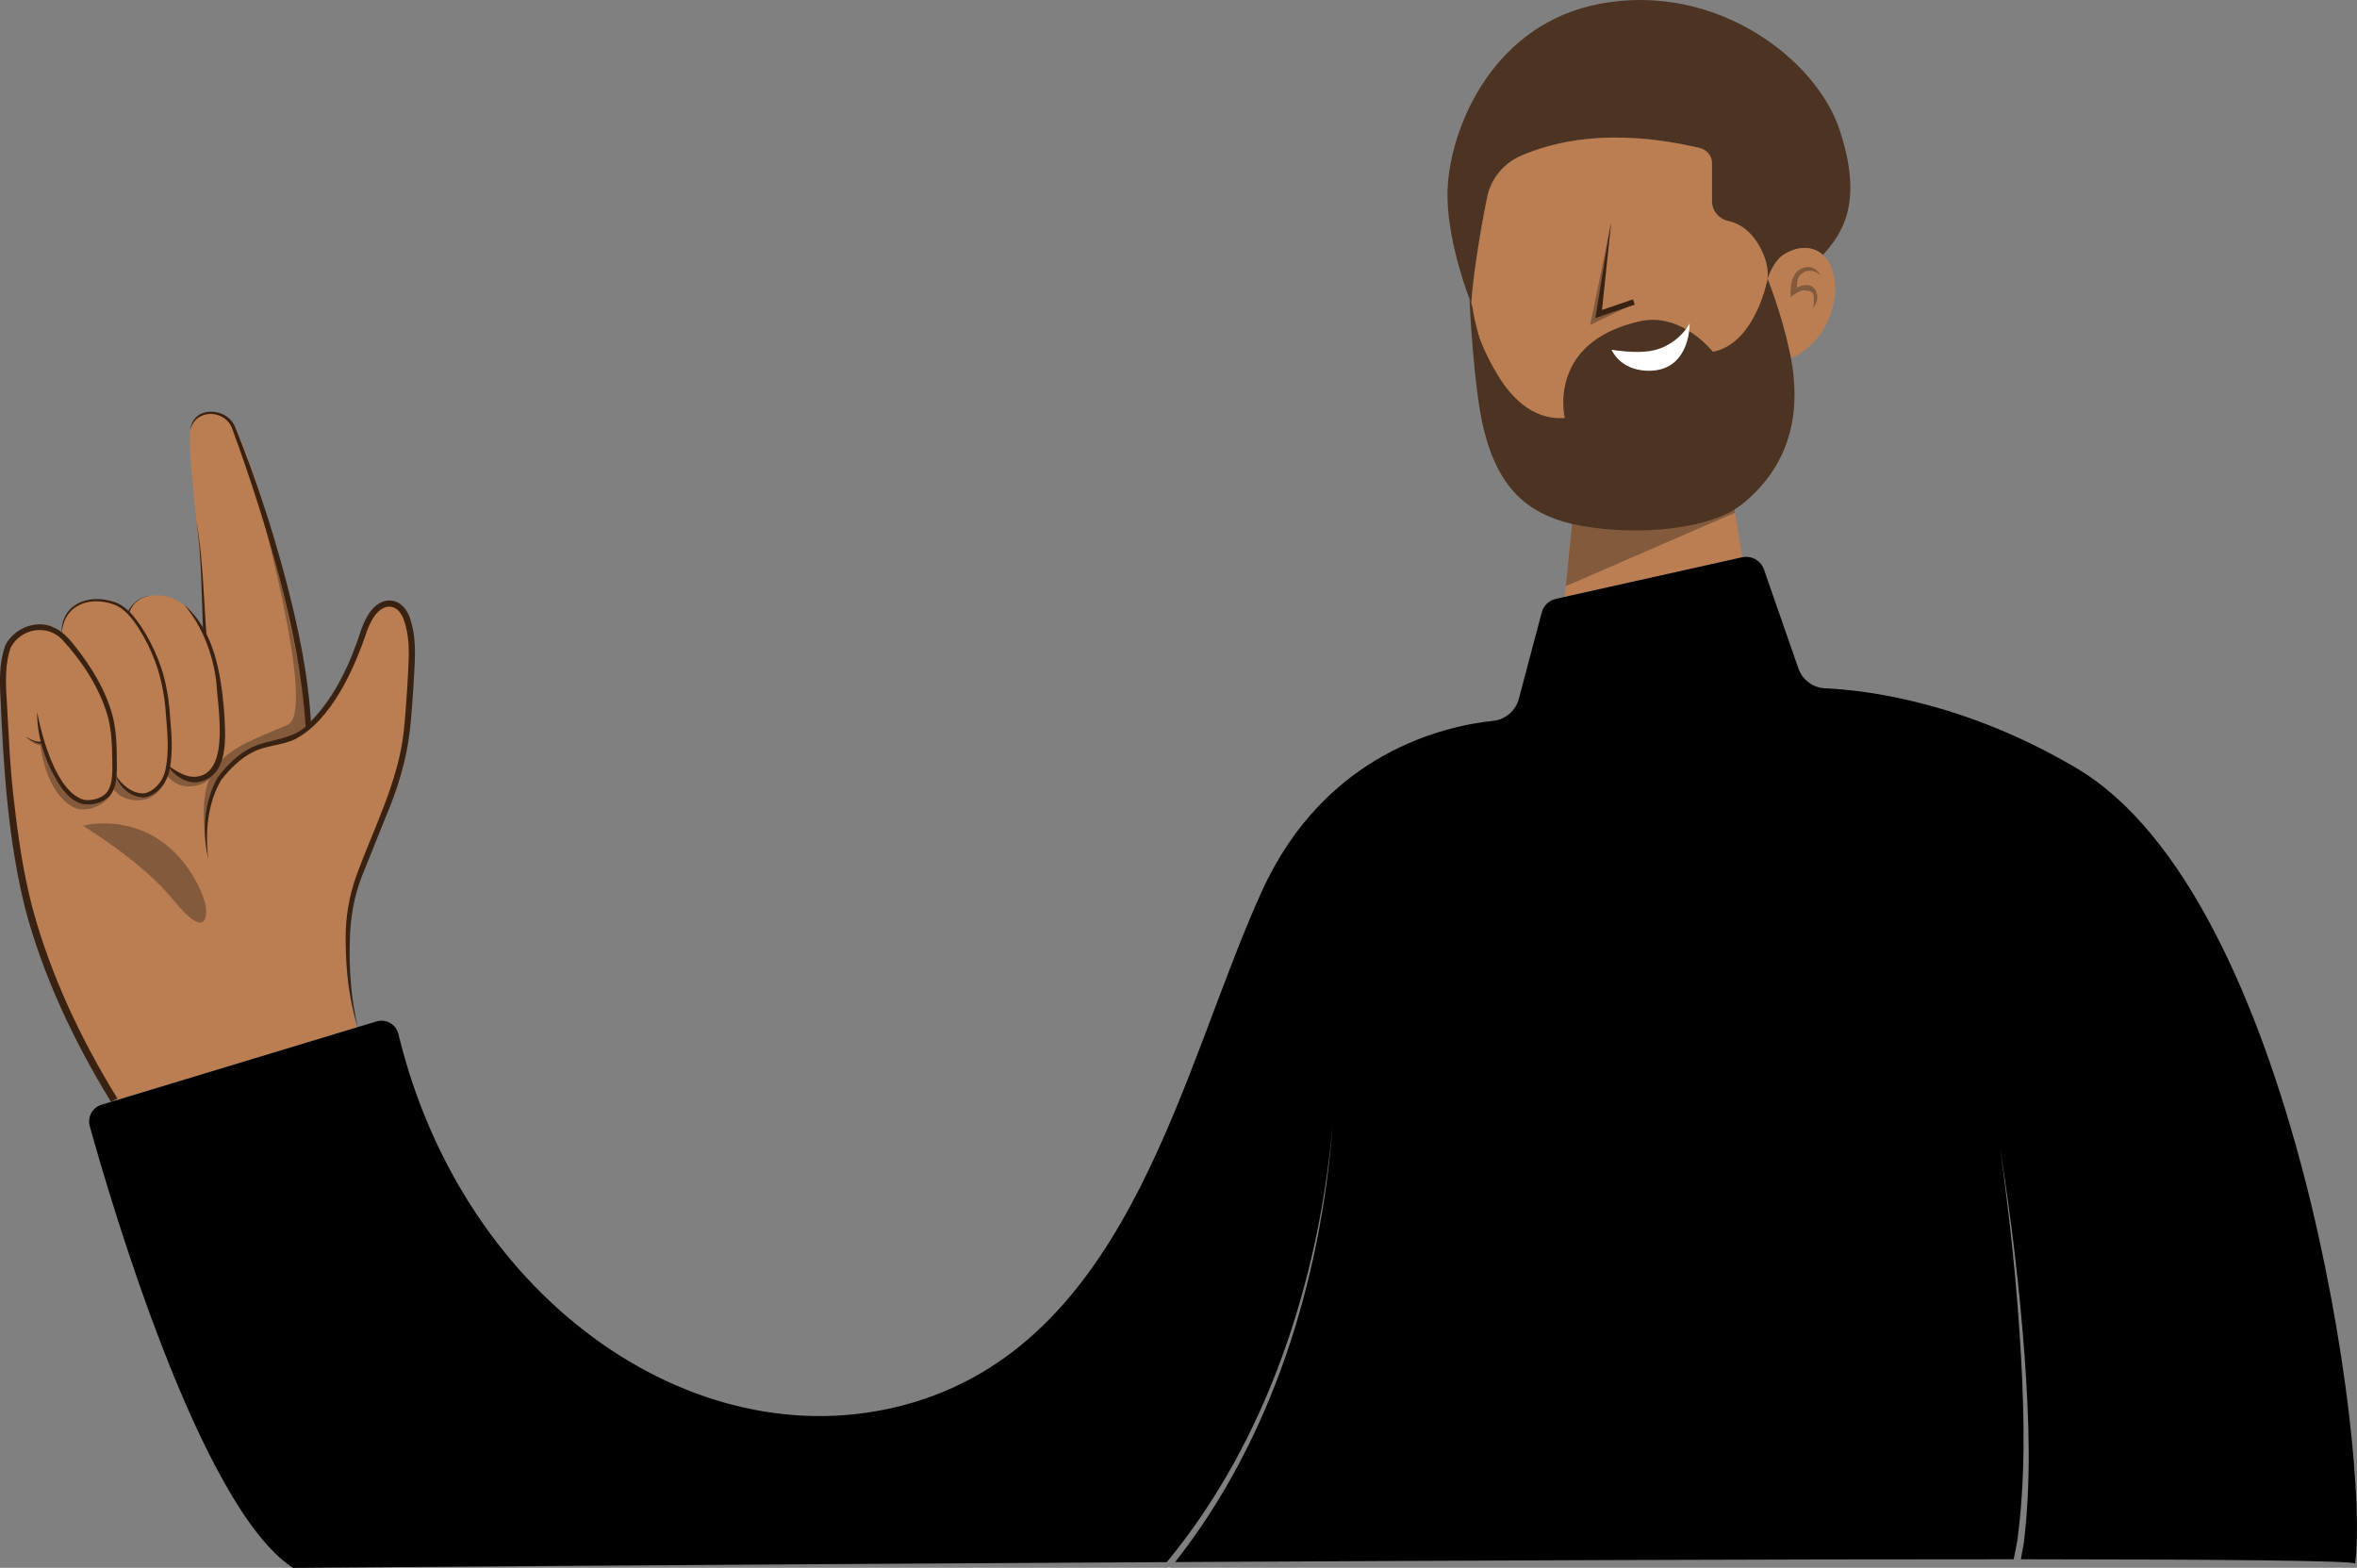 <?xml version="1.0" encoding="UTF-8"?>
<svg id="Layer_2" data-name="Layer 2" xmlns="http://www.w3.org/2000/svg" xmlns:xlink="http://www.w3.org/1999/xlink" viewBox="0 0 471.16 313.38">
  <rect x="0" y="0" width="471.16" height="313.38" fill="#808080" stroke="none"/>
  <defs>
    <style>
      .cls-1 {
        fill: none;
        stroke: #000;
        stroke-miterlimit: 10;
      }

      .cls-2, .cls-3, .cls-4, .cls-5, .cls-6, .cls-7 {
        stroke-width: 0px;
      }

      .cls-3 {
        fill: #845a3d;
      }

      .cls-4, .cls-8 {
        fill: #bb7e52;
      }

      .cls-5 {
        fill: #4c3322;
      }

      .cls-6 {
        fill: #fff;
      }

      .cls-9 {
        clip-path: url(#clippath);
      }

      .cls-7 {
        fill: #3a2212;
      }
    </style>
    <clipPath id="clippath">
      <path class="cls-4" d="M348.25,111.39l-35.45,7.91,1.46-14.88c11.72,2.61,24.78,1.58,32.49-2.61l1.5,9.58Z"/>
    </clipPath>
  </defs>
  <g id="Layer_1-2" data-name="Layer 1">
    <g>
      <path class="cls-8" d="M348.25,111.39l-35.45,7.91,1.46-14.88c11.72,2.61,24.78,1.58,32.49-2.61l1.5,9.58Z"/>
      <g class="cls-9">
        <polygon class="cls-3" points="311.01 118.03 350.17 101.03 348.97 96.75 311.87 96.75 311.01 118.03"/>
      </g>
    </g>
    <path class="cls-1" d="M295.43,67.31c-.07-.26-.15-.57-.23-.89.07.28.15.58.23.89Z"/>
    <path class="cls-4" d="M23.02,220.32c-1.89-3.67-6.18-12-12.68-24.75-6.58-12.9-8.68-36.78-9.33-48.78-.25-4.46-.29-7.28-.29-7.28l.43-.1,16.01-3.71.73-.17,10.37-2.4,2.52-.58,10.09-2.34c.08-.63.13-1.39.14-2.27.19-10.54-3.75-37.59-2.96-41.99.25-1.43,1.04-2.31,2.01-2.86,2.57-1.43,5.85-.14,7.05,2.55,8.67,19.47,12.82,46.49,14.75,59.95.75,5.13,1.08,8.28,1.08,8.28"/>
    <path class="cls-5" d="M364.41,50.96c-.38-.34-.8-.62-1.26-.85-1.76-.86-3.81-.67-5.79.33-.11.04-.22.13-.35.19-1.92.91-3.23,3.74-3.65,5.11,0,0,0,.01-.01.04-.02.04-.03.08-.04.12.12-.93.15-2.88-.91-5.28-1.95-4.43-4.77-5.97-6.95-6.45-1.86-.41-3.23-1.99-3.23-3.9v-7.63c0-1.46-1.02-2.72-2.44-3.05-17.91-4.18-29.12-1.26-35.67,1.52-3.49,1.48-6.05,4.56-6.82,8.27-1.59,7.58-3.12,18.21-3.17,21.36-.02-.03-.03-.06-.04-.09-1.65-4.24-5.36-15.31-4.64-24.03,1-12.34,9.57-31.96,30.42-35.87,23.17-4.35,43.17,11.05,47.85,25.14,4.85,14.58.6,20.72-3.3,25.07Z"/>
    <path class="cls-5" d="M355.02,60.4h-.36s-2.53.03-2.53.03h-.37l-25.07.26-2.83.02h-.02l-3.48.04h-1s-25.13.26-25.13.26c-.02-.05-.04-.11-.07-.16-.01-.03-.02-.06-.04-.1h0c.05-3.16,1.58-13.79,3.17-21.37.77-3.71,3.33-6.79,6.82-8.27,6.55-2.78,17.76-5.7,35.67-1.52,1.42.33,2.44,1.59,2.44,3.05v7.63c0,1.91,1.37,3.49,3.23,3.9,2.18.48,5,2.02,6.95,6.45,1.06,2.4,1.03,4.35.91,5.28.01-.04.02-.08.04-.12.01-.03.01-.04.01-.04.17.49.84,2.2,1.66,4.66Z"/>
    <path class="cls-4" d="M365.31,64.31c-1.65,3.6-4.6,6.22-7.3,7.29-.02-.1-.04-.2-.06-.3-.08-.38-.15-.76-.24-1.14-.79-3.73-1.82-7.16-2.69-9.76-.82-2.46-1.49-4.17-1.66-4.66.42-1.37,1.73-4.2,3.65-5.11.13-.06.24-.15.35-.19,1.98-1,4.03-1.19,5.79-.33.46.23.88.51,1.26.85,2.83,2.55,3.29,8.12.9,13.35Z"/>
    <path class="cls-4" d="M357.71,70.16c-.89-3.93-2.09-7.33-3.05-9.75-.75-1.89-1.35-3.2-1.53-3.68,0-.02,0-.03-.02-.05,0,0-.02.16-.08.44-.02.06-.03.12-.04.18-.13.66-.4,1.79-.86,3.13-1.28,3.76-4.03,9.15-9.49,10.17,0,0-.08-.11-.24-.29l-.04-.04s-.08-.1-.12-.15c-.06-.08-.15-.19-.27-.31-.69-.73-1.85-1.85-3.38-2.91l-.45-.3c-.16-.1-.32-.2-.49-.3-.23-.14-.46-.28-.71-.41h0c-2.44-1.33-5.54-2.22-9.02-1.44-12.55,2.84-15.1,10.49-15.4,15.32-.01.23-.01.45-.01.66-.04,1.44.12,2.56.22,3.12.05.25.08.39.08.39-6.71.52-11.27-4.54-14.15-9.71-.04-.07-.07-.11-.08-.13,0,0,0-.01-.01-.01-2.1-3.83-3.3-7.69-3.78-9.38-.01-.04-.02-.08-.03-.12,0-.06-.02-.12-.04-.18-.04-.18-.07-.3-.07-.3,0-.02-.01-.04-.02-.06-.01-.03-.01-.05-.01-.08-.01-.01-.01-.02-.01-.02-.01-.03-.01-.05-.02-.07-.01-.04-.01-.06-.01-.06-.16-.79-.3-1.59-.42-2.4-.02-.15-.03-.38-.03-.66v-.02c.05-3.15,1.58-13.78,3.17-21.36.77-3.71,3.33-6.79,6.82-8.27,6.55-2.78,17.76-5.7,35.67-1.52,1.42.33,2.44,1.59,2.44,3.05v7.63c0,1.91,1.37,3.49,3.23,3.9,2.18.48,5,2.02,6.95,6.45,1.06,2.4,1.03,4.35.91,5.28.01-.04.02-.08.04-.12.01-.03.01-.04.01-.04.17.49.84,2.2,1.66,4.66.87,2.6,1.9,6.03,2.69,9.76Z"/>
    <path class="cls-5" d="M347.96,100.99c-.37.29-.78.57-1.21.84-7.05,4.36-21.54,5.33-32.5,2.89h-.02c-8.84-2.1-14.71-7.08-17.63-18.9-2.05-8.3-2.86-25.99-2.86-25.99.14.33.25.61.34.82.01.03.02.06.04.09v.02s.03.06.04.09l.15.36c.12.8.26,1.6.42,2.38,0,0,0,.02.01.06,0,.02,0,.04.02.07,0,0,0,.01.01.02,0,.03,0,.05.01.08.01.02.02.04.02.06,0,0,.03.12.07.29.02.06.03.12.04.18.01.04.02.08.03.12,0,.02.01.04.01.06.03.13.06.27.1.42.02.09.05.19.07.29.08.29.16.62.23.93.08.31.16.62.23.88.02.09.05.17.07.25t.01.03c.13.29,1.13,3.18,3.03,6.44.01,0,.01.01.01.01.01.02.04.06.08.13,2.84,5.11,7.33,10.1,13.94,9.64.03,0,.06,0,.09,0,0,0-.31-1.24-.31-3.11,0-.21,0-.43.01-.66.19-4.76,2.52-12.68,15.28-15.56,3.59-.81,6.77.18,9.22,1.58.23.13.44.26.65.39.09.05.18.11.27.17l.45.29c1.73,1.2,2.98,2.48,3.59,3.17.12.12.21.23.27.31.06.07.11.12.12.15l.04.04c5.08-.95,8.01-5.99,9.54-9.88.47-1.21.81-2.3,1.05-3.13,0-.06.02-.12.04-.18.04-.14.07-.27.1-.39.13-.51.2-.84.22-.95.01-.03.01-.04.01-.04.17.49.84,2.2,1.66,4.66.87,2.6,1.9,6.03,2.69,9.76.09.38.16.76.24,1.14.02.1.04.2.06.3,1.74,9.2.95,20.75-10.05,29.39Z"/>
    <path class="cls-6" d="M337.73,65.52c-.2,2.43-1.39,8.87-8.58,8.58-5.42-.22-6.99-4.18-6.99-4.18,4.03.58,7.26.63,9.63-.25,3.13-1.16,4.87-3.3,5.58-4.38.27-.41.39-.67.39-.67,0,0,0,.35-.03.91Z"/>
    <path class="cls-4" d="M41.23,168.98c-2.29-17.11,16.75-20.08,18.9-21.96.67-.59,1.3-1.19,1.9-1.81,10.42-10.72,11.17-25.94,16.48-24.49,5.4,1.48,4.1,15.58,2.83,28.34-1.28,12.77-9.72,20.17-11.77,33.96-1.28,8.63.35,17.17,1.74,22.34l-48.12,14.58"/>
    <path class="cls-7" d="M40.64,127.05c-.37-7.75-.28-15.59-1.43-23.27,1.36,7.65,1.49,15.49,2.07,23.24,0,0-.64.03-.64.03h0Z"/>
    <path class="cls-3" d="M50.61,96.26s13.09,45.94,6.88,48.62c-12.35,5.33-19.15,6.54-15.99,25.94,0,0-3.19-17.3,11.33-21.86,0,0,9.42-1.7,8.91-4.19s-3.29-22.96-11.13-48.51Z"/>
    <path class="cls-7" d="M71.51,205.3c-1.77-5.59-2.39-11.5-2.41-17.36-.08-4.42.68-8.89,2.19-13.06,3.42-9.33,8.45-18.95,9.44-28.94.32-2.86.49-5.8.69-8.7.18-4.31.78-8.67-.53-12.83-.54-1.99-1.89-3.62-3.93-3.01-1.87.71-2.84,2.82-3.57,4.62-2.47,7.48-7.13,17.99-14.45,21.76-2.71,1.25-5.75,1.19-8.36,2.54-2.5,1.21-4.68,3.45-6.36,5.56-2.74,4.72-3.26,10.5-2.57,15.85-1.28-5.43-.91-11.39,1.86-16.33,1.77-2.36,3.94-4.55,6.66-5.94,4.15-1.95,8.65-1.45,11.75-5.05,5.12-5.14,8.16-11.94,10.37-18.79.83-2.12,1.98-4.54,4.32-5.4,2.79-.87,4.85,1.29,5.48,3.81,1.36,4.29.75,8.91.55,13.29-.21,2.93-.38,5.82-.72,8.77-.67,5.85-2.42,11.59-4.72,16.98-1.06,2.64-3.86,9.62-4.9,12.19-1.56,4.05-2.29,8.35-2.37,12.7-.17,5.81.23,11.68,1.6,17.35h0Z"/>
    <path class="cls-7" d="M25.5,122.5c.71-1.81,2.44-3.22,4.34-3.36-1.84.32-3.34,1.77-3.89,3.5,0,0-.45-.14-.45-.14h0Z"/>
    <path class="cls-7" d="M38.05,85.95c.48-5.03,7.59-4.64,9.04-.37,3.83,9.39,7.1,19.39,9.78,29.3,2.64,9.96,4.86,20.11,5.34,30.48l-1.11.05c-.61-10.23-2.73-20.34-5.31-30.25-2.65-9.93-5.81-19.73-9.34-29.38-1.35-3.95-7.35-4.22-8.39.16h0Z"/>
    <path class="cls-3" d="M22.78,154.75c1.07,1.64,2.57,3.07,4.42,3.71.82.28,1.73.41,2.56.14,1.17-.37,1.98-1.42,2.54-2.51s.96-2.27,1.69-3.25c0,.56.42,1.04.86,1.38,1.09.85,2.47,1.3,3.84,1.27s2.73-.56,3.78-1.46c-.2.42.91-1.32.7-.94-.23.42-.21,1.2-.52,1.57-.52.62-.81,1.15-1.48,1.6-1.26.83-3.25,1.2-4.97.73-.41-.11-2.11-.77-2.81-2.11-.12-.22-.29,1.09-.4,1.32-2.78,5.68-8.18,3.56-9.27,2.58-.2-.18-1.02-1.11-1.12-.86-1.24,3.32-5.66,4.57-7.78,3.5-5.99-3.01-6.83-13.05-6.83-13.05l.96,1.13,1.5,4.33"/>
    <path class="cls-7" d="M5.14,147.27c.98.49,2.25,1.25,3.34.88,0,0,.28.7.28.7-1.42.28-2.59-.78-3.62-1.57h0Z"/>
    <path class="cls-4" d="M25.78,128.01s-1.91-7.36,3.53-8.75,9.06,2.88,9.73,4.15,4.65,7.63,4.79,14.7c.14,7.07.02,14.55-2.58,16.13-4.37,2.66-6.56-1.38-6.56-1.38l-3.29-14.85-5.62-10.01Z"/>
    <path class="cls-4" d="M12.15,129.24s-.45-7.93,4.66-9.04c5.11-1.11,8.51.21,10.64,5.36,0,0,4.18,7.18,4.86,10.07s.95,17.99.27,19.65-2.15,4.93-5.9,3.25-6.19-19.49-6.19-19.49l-8.35-9.79Z"/>
    <path class="cls-4" d="M.79,142.05c-.17-5.62-.48-7.29.25-11,.58-2.96,4.08-6.13,7.07-5.79,6.73.76,11.34,10.05,12.17,16.41.83,6.36,3.37,14.8,1.82,16.38-.61.62-5.41,5.78-9.38-.73-4.25-6.97-4.64-14.79-4.64-14.79"/>
    <path class="cls-3" d="M8.49,149.09s-1.6-.07-3.23-1.74c0,0,2.14,1.6,3.18,1.22"/>
    <path class="cls-7" d="M36.83,120.91c5.99,5.12,7.34,13.71,7.96,21.16.3,4.91,1.18,13.3-5.39,14.3-2.51.21-4.78-1.59-6.01-3.48,1.94,1.31,3.91,2.69,6.17,2.32,6.45-1.13,3.92-13.98,3.7-18.76-.68-5.66-2.74-11.15-6.43-15.55h0Z"/>
    <path class="cls-7" d="M22.97,154.66c1.2,2.09,3.33,4,5.86,3.92,2.09-.41,3.88-2.57,4.27-4.88.75-3.52.35-7.28.07-10.88-.25-3.66-.9-7.25-2.19-10.68-.85-2.27-1.93-4.47-3.24-6.52-1.29-1.97-2.82-4.06-5.12-4.84-5.07-1.75-10.18.39-10.28,6.26-.45-6.14,5.17-8.5,10.44-6.74,2.45.79,4.09,2.95,5.47,4.99,1.36,2.07,2.49,4.29,3.4,6.6,1.38,3.45,2.05,7.17,2.31,10.86.29,3.71.71,7.41-.07,11.13-.48,2.54-2.3,4.98-4.95,5.5-2.84.09-5.19-2.12-5.95-4.72h0Z"/>
    <path class="cls-7" d="M7.44,142.41c.97,5.04,3.9,16.01,9.4,17.47,1.53.2,3.39-.26,4.44-1.4,1.01-1.2,1.14-3.03,1.19-4.73-.06-3.43,0-7.03-.87-10.36-1.61-5.8-5.1-11.12-9.15-15.53-3.04-3.2-8.28-2.24-10.29,1.54-1.14,3.07-1.05,6.9-.83,10.18.42,7.03.64,14.04,1.53,21.02.8,6.97,1.82,13.93,3.58,20.7,3.62,13.46,9.65,26.26,16.93,38.11,0,0,.05.07.05.07l.03.04c-.55.34,1.26-.71-1.17.86l1.13-.91c-2.42,1.56-.64.48-1.2.8l-.02-.03-.04-.07-.09-.14-.18-.28c-7.22-11.88-13.25-24.65-16.84-38.11C1.62,167.9.71,153.73.11,139.64c-.19-3.58-.3-7.25.98-10.7,1.73-3.42,6.33-5.23,9.79-3.46,1.69.78,2.98,2.23,4.08,3.64,3.31,4.19,6.19,8.81,7.57,14.03.88,3.5.8,7.05.84,10.63-.08,1.82-.18,3.8-1.44,5.29-1.33,1.42-3.42,1.92-5.27,1.66-1.95-.41-3.32-1.86-4.38-3.28-2.95-4.4-4.88-9.72-4.86-15.03h0Z"/>
    <path class="cls-3" d="M16.56,165.05s11.85,7.11,18.2,14.96c6.35,7.85,6.94,3.33,6.21.39s-6.6-17.16-22.51-15.72"/>
    <polygon class="cls-3" points="322.05 44.54 317.88 64.96 326.69 60.69 319.44 62.6 322.05 44.54"/>
    <path class="cls-7" d="M326.41,59.84l-6.17,2.11,1.82-17.41c-.1-.09-2.98,18.15-3.01,18.14l-.15.9c.12-.04,7.44-2.54,7.88-2.69l-.36-1.05Z"/>
    <path class="cls-2" d="M415.11,153.55c-22.48-13.28-42.14-15.61-50.27-15.97-2.43-.11-4.55-1.68-5.35-3.98l-6.88-19.78c-.54-1.54-1.98-2.52-3.55-2.52-.26,0-.54.03-.81.09l-35.45,7.91-1.79.4c-1.36.3-2.45,1.34-2.81,2.69l-4.6,17.31c-.63,2.36-2.65,4.12-5.09,4.38-9.48.98-33.56,6.23-46.23,33.98-16,35.07-25.88,88.85-69.28,102.13-42.46,12.99-90.32-19.49-103.36-73.51-.47-1.95-2.48-3.1-4.39-2.51l-3.94,1.19-48.12,14.58-2.9.88c-1.81.55-2.86,2.44-2.35,4.27,4.15,14.95,22.14,76.35,40.64,88.3,0,0,83.09-.65,174.66-1.15,20.09-24.34,30.32-56.11,33.16-87.29-2.4,31.01-12.09,62.66-31.5,87.28,59.24-.32,121.82-.58,167.63-.56l.7-3.56c1.66-12.14,1.44-24.51.78-36.72-.78-14.03-2.24-28.02-4.21-41.93,2.21,13.89,3.91,27.86,4.93,41.89.88,12.25,1.31,24.72-.16,36.96l-.6,3.36c39.97.02,66.8.27,66.8.87,3.06-21.45-11.92-133.11-55.66-158.98Z"/>
    <path class="cls-3" d="M361.65,62.46c-.45.36,2.05-1.5,1.57-3.61-.71-3.12-4.01-1.4-4.01-1.4.03-1-.11-2.22,1.38-3.02,1.78-.97,3.34.61,3.34.61,0,0-1.13-2.52-3.82-1.36-2.69,1.16-2.13,5.7-2.13,5.7,0,0,2.03-1.74,3.05-1.27,0,0,1.54-.1,1.54,1.2,0,1.64.2,2.23-.92,3.15Z"/>
  </g>
</svg>